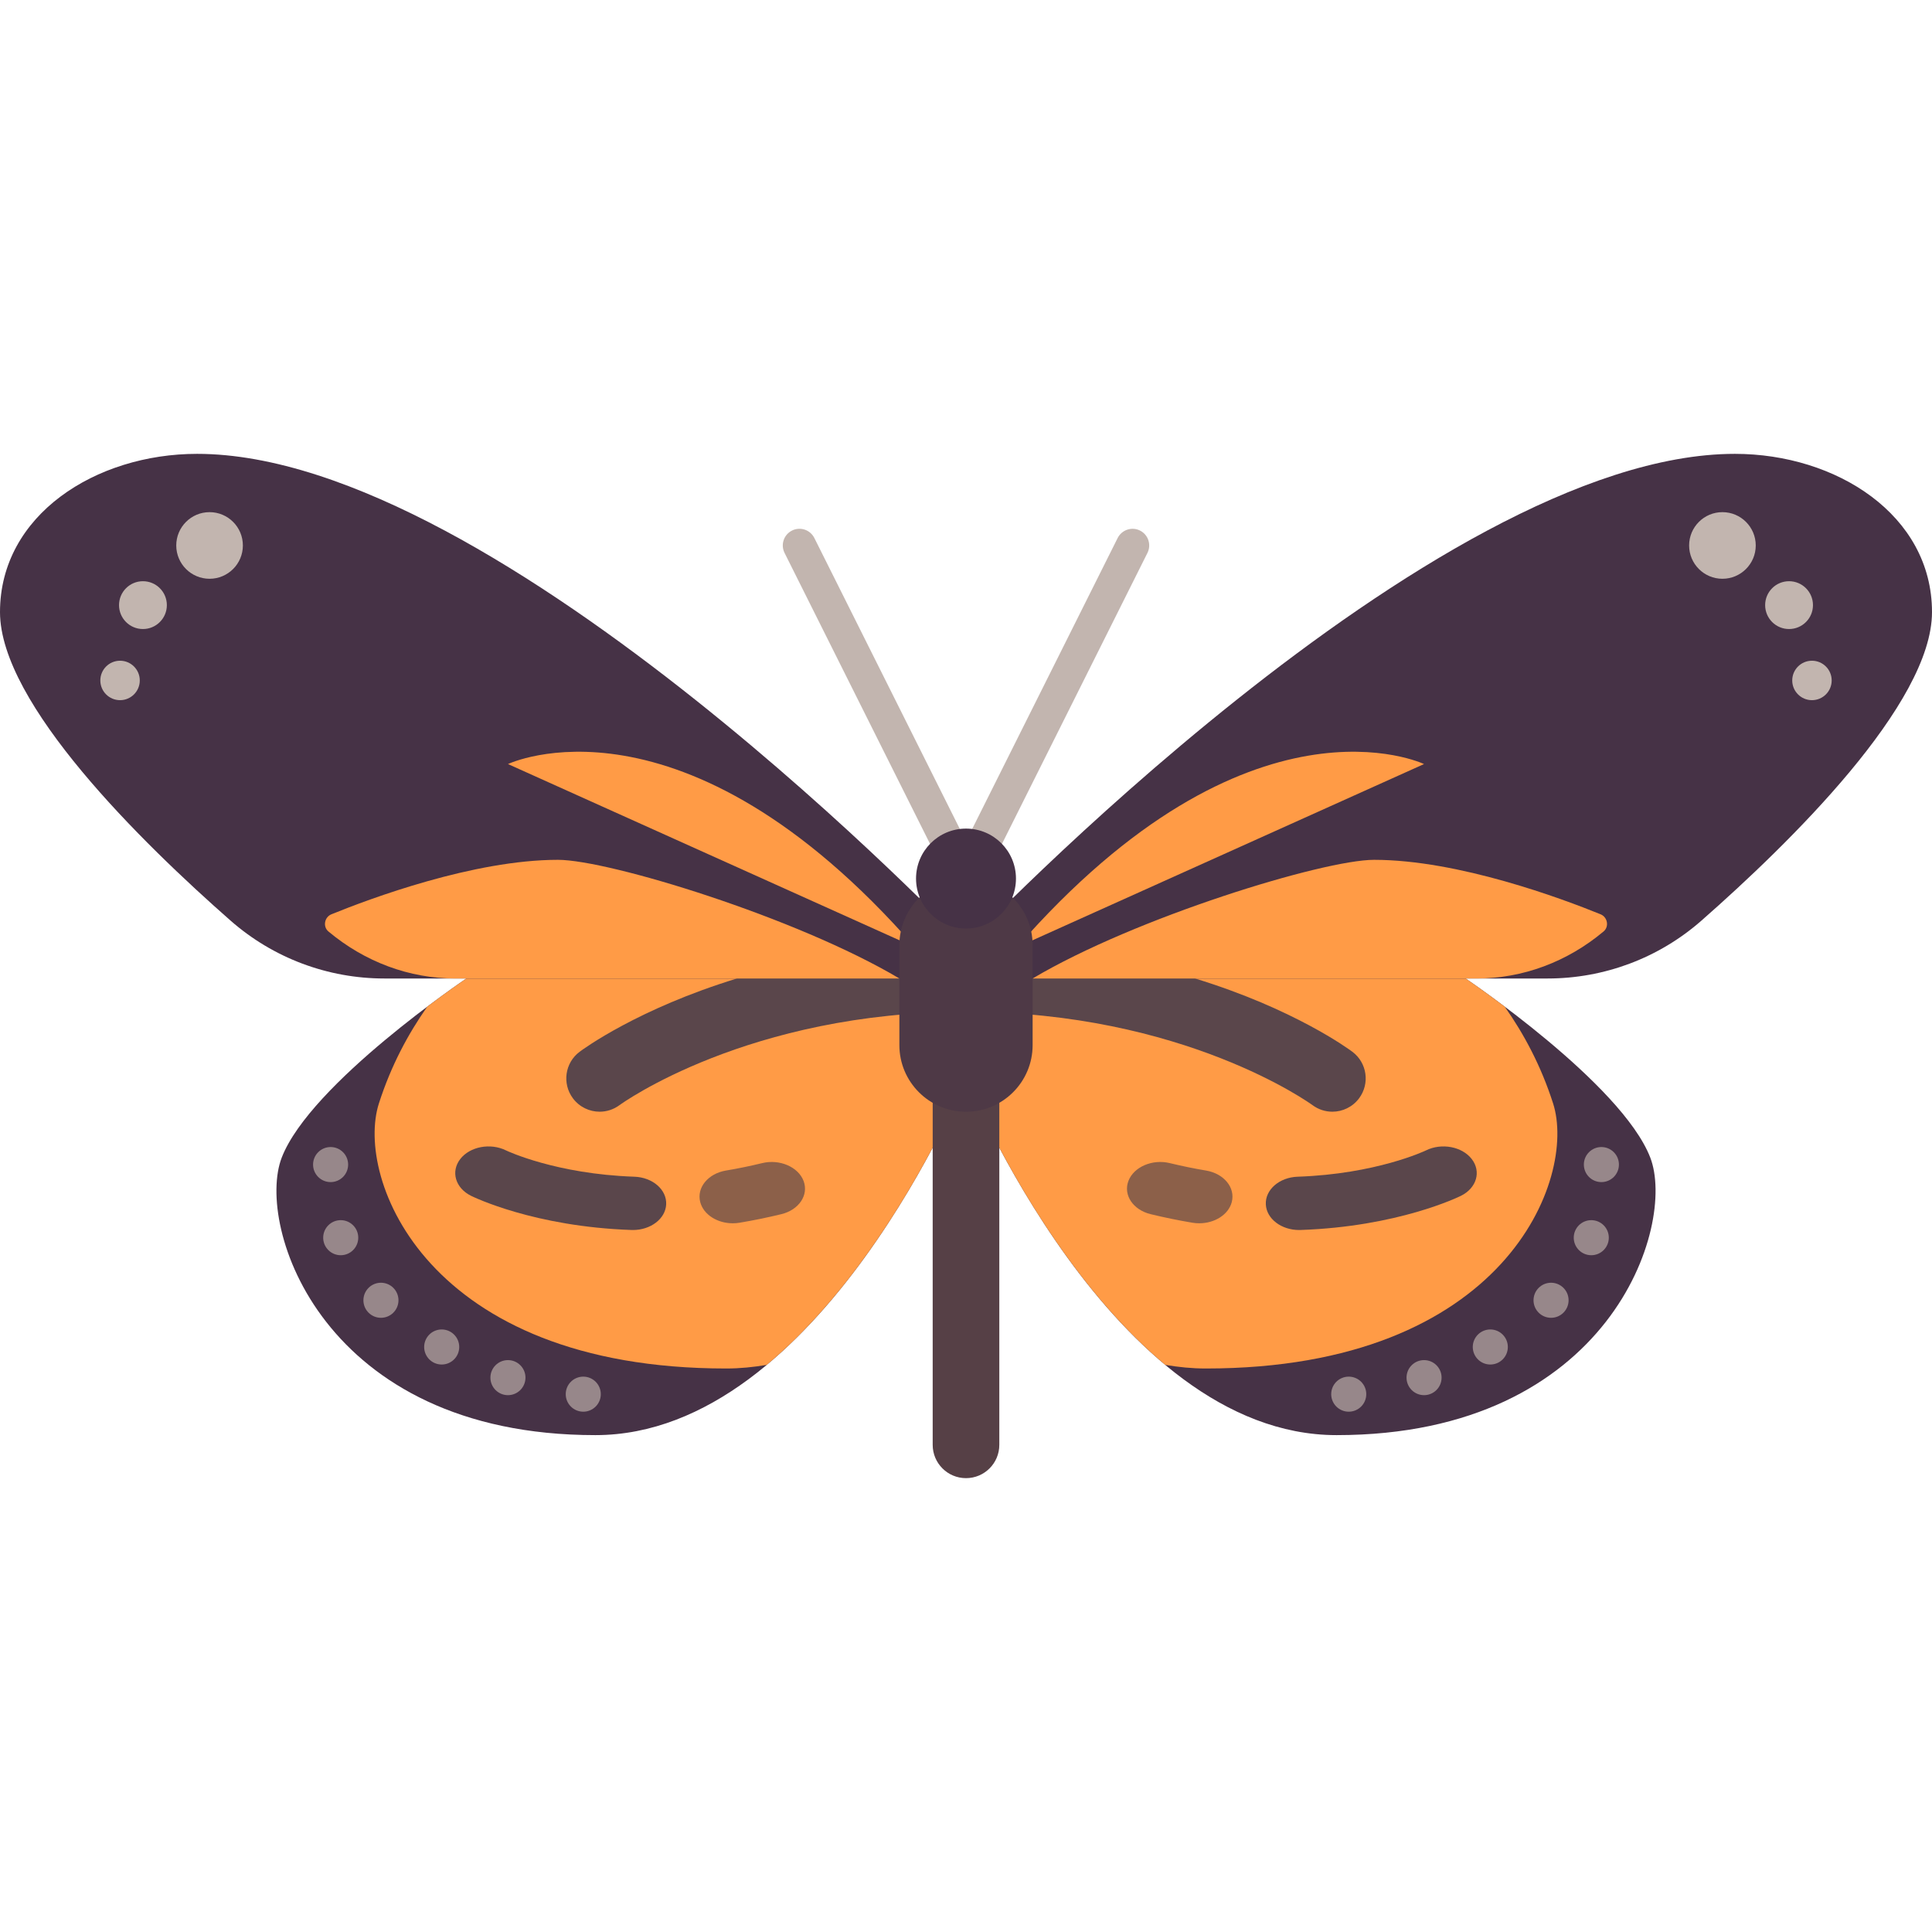 <?xml version="1.0" encoding="iso-8859-1"?>
<!-- Generator: Adobe Illustrator 19.0.0, SVG Export Plug-In . SVG Version: 6.00 Build 0)  -->
<svg version="1.1" id="Layer_1" xmlns="http://www.w3.org/2000/svg" xmlns:xlink="http://www.w3.org/1999/xlink" x="0px" y="0px"
	 viewBox="0 0 512 512" style="enable-background:new 0 0 512 512;" xml:space="preserve">
<path style="fill:#463246;" d="M388.414,259.31c0,0,41.303,27.805,48.919,47.448c6.988,18.023-10.667,73.564-83.126,73.564
	c-59.678,0-98.207-94.529-98.207-94.529V259.31H388.414z"/>
<path style="fill:#FF9B46;" d="M398.764,266.769c5.065,7.19,9.608,15.633,12.822,25.645c6.357,19.806-12.569,70.253-92.029,70.253
	c-3.66,0-7.236-0.362-10.749-0.961C275.729,334.169,256,285.793,256,285.793V259.31h132.414
	C388.414,259.31,392.712,262.21,398.764,266.769z"/>
<path style="fill:#5A464B;" d="M316.713,259.31c26.169,8.02,40.732,18.706,41.683,19.423c3.896,2.914,4.681,8.431,1.775,12.328
	c-1.732,2.319-4.388,3.552-7.086,3.552c-1.827,0-3.672-0.569-5.259-1.741c-0.334-0.252-34.058-24.734-91.826-24.734v-8.828H316.713z
	"/>
<path style="fill:#463246;" d="M459.769,120.276c26.848,0,52.231,16.183,52.231,41.931c0,24.305-37.64,61.155-61.105,81.767
	c-11.282,9.909-25.741,15.337-40.757,15.337H256v-8.828C256,250.483,379.586,120.276,459.769,120.276z"/>
<g>
	<path style="fill:#FF9B46;" d="M424.174,242.298c1.852,0.754,2.317,3.274,0.783,4.557c-9.652,8.075-21.425,12.455-33.601,12.455
		H273.655c27.228-16.184,77.035-31.448,90.483-31.448C386.489,227.862,414.046,238.174,424.174,242.298z"/>
	<path style="fill:#FF9B46;" d="M377.379,202.483l-107.862,48.552C331.31,180.414,377.379,202.483,377.379,202.483z"/>
</g>
<path style="fill:#8C6049;" d="M317.802,324.185c4.095,0,7.758-2.284,8.629-5.617c1-3.822-2.06-7.562-6.828-8.363
	c-3.095-0.518-6.276-1.166-9.56-1.96c-4.629-1.145-9.587,0.986-11,4.719c-1.414,3.733,1.224,7.672,5.897,8.804
	c3.785,0.918,7.466,1.663,11.043,2.263C316.595,324.137,317.207,324.185,317.802,324.185z"/>
<path style="fill:#5A464B;" d="M344.267,325.965c0.129,0,0.258,0,0.388-0.007c25.811-0.883,41.862-8.735,42.535-9.066
	c4.138-2.063,5.405-6.423,2.836-9.736c-2.56-3.311-7.991-4.333-12.129-2.284c-0.345,0.166-13.267,6.258-34.001,6.968
	c-4.871,0.165-8.647,3.464-8.439,7.362C335.655,322.998,339.569,325.965,344.267,325.965z"/>
<g>
	<circle style="fill:#C2B5AF;" cx="456.463" cy="144.552" r="8.828"/>
	<circle style="fill:#C2B5AF;" cx="474.119" cy="160.364" r="6.337"/>
	<circle style="fill:#C2B5AF;" cx="480.188" cy="180.326" r="5.227"/>
</g>
<g>
	<circle style="fill:#97878A;" cx="424.386" cy="308.623" r="4.646"/>
	<circle style="fill:#97878A;" cx="411.046" cy="344.585" r="4.646"/>
	<circle style="fill:#97878A;" cx="377.39" cy="365.087" r="4.646"/>
	<circle style="fill:#97878A;" cx="421.705" cy="328" r="4.646"/>
	<circle style="fill:#97878A;" cx="394.946" cy="356.966" r="4.646"/>
	<circle style="fill:#97878A;" cx="357.429" cy="369.468" r="4.646"/>
</g>
<path style="fill:#463246;" d="M123.586,259.31c0,0-41.303,27.805-48.919,47.448c-6.988,18.023,10.667,73.564,83.126,73.564
	c59.678,0,98.207-94.529,98.207-94.529V259.31H123.586z"/>
<path style="fill:#FF9B46;" d="M113.236,266.769c-5.065,7.189-9.608,15.631-12.822,25.645
	c-6.357,19.806,12.569,70.253,92.029,70.253c3.66,0,7.236-0.362,10.749-0.961C236.271,334.169,256,285.793,256,285.793V259.31
	H123.586C123.586,259.31,119.288,262.21,113.236,266.769z"/>
<path style="fill:#5A464B;" d="M195.286,259.31c-26.169,8.02-40.732,18.706-41.683,19.423c-3.896,2.914-4.681,8.431-1.775,12.328
	c1.732,2.319,4.388,3.552,7.086,3.552c1.827,0,3.672-0.569,5.259-1.741c0.335-0.252,34.059-24.734,91.827-24.734v-8.828H195.286z"/>
<path style="fill:#463246;" d="M52.23,120.276C25.382,120.276,0,136.459,0,162.207c0,24.305,37.64,61.155,61.105,81.767
	c11.282,9.909,25.741,15.337,40.757,15.337H256v-8.828C256,250.483,132.414,120.276,52.23,120.276z"/>
<g>
	<path style="fill:#FF9B46;" d="M87.826,242.298c-1.852,0.754-2.317,3.274-0.783,4.557c9.652,8.075,21.425,12.455,33.601,12.455
		h117.702c-27.228-16.184-77.035-31.448-90.483-31.448C125.511,227.862,97.954,238.174,87.826,242.298z"/>
	<path style="fill:#FF9B46;" d="M134.621,202.483l107.862,48.552C180.69,180.414,134.621,202.483,134.621,202.483z"/>
</g>
<path style="fill:#8C6049;" d="M194.198,324.185c-4.095,0-7.758-2.284-8.629-5.617c-1-3.822,2.06-7.562,6.827-8.363
	c3.095-0.518,6.276-1.166,9.56-1.96c4.629-1.145,9.587,0.986,11,4.719s-1.224,7.672-5.897,8.804
	c-3.785,0.918-7.466,1.663-11.043,2.263C195.405,324.137,194.793,324.185,194.198,324.185z"/>
<path style="fill:#5A464B;" d="M167.733,325.965c-0.129,0-0.258,0-0.388-0.007c-25.811-0.883-41.862-8.735-42.535-9.066
	c-4.138-2.063-5.405-6.423-2.836-9.736c2.56-3.311,7.991-4.333,12.129-2.284c0.345,0.166,13.267,6.258,34.001,6.968
	c4.871,0.165,8.647,3.464,8.439,7.362C176.344,322.998,172.431,325.965,167.733,325.965z"/>
<path style="fill:#564046;" d="M256,391.724c-4.879,0-8.828-3.948-8.828-8.828v-97.103c0-4.879,3.948-8.828,8.828-8.828
	c4.879,0,8.828,3.948,8.828,8.828v97.103C264.828,387.776,260.879,391.724,256,391.724z"/>
<path style="fill:#C2B5AF;" d="M256,237.241c-1.673,0-3.198-0.948-3.948-2.44l-44.138-88.276c-1.086-2.182-0.207-4.828,1.974-5.922
	c2.189-1.095,4.828-0.207,5.922,1.974l40.19,80.38l40.19-80.38c1.095-2.173,3.75-3.06,5.922-1.974
	c2.182,1.095,3.06,3.742,1.974,5.922l-44.138,88.276C259.198,236.294,257.673,237.241,256,237.241z"/>
<path style="fill:#4E3946;" d="M256,294.621L256,294.621c-9.751,0-17.655-7.904-17.655-17.655v-26.483
	c0-9.751,7.904-17.655,17.655-17.655l0,0c9.751,0,17.655,7.904,17.655,17.655v26.483C273.655,286.717,265.75,294.621,256,294.621z"
	/>
<circle style="fill:#463246;" cx="256" cy="232.828" r="13.241"/>
<g>
	<circle style="fill:#C2B5AF;" cx="55.537" cy="144.552" r="8.828"/>
	<circle style="fill:#C2B5AF;" cx="37.881" cy="160.364" r="6.337"/>
	<circle style="fill:#C2B5AF;" cx="31.816" cy="180.326" r="5.227"/>
</g>
<g>
	<circle style="fill:#97878A;" cx="87.614" cy="308.623" r="4.646"/>
	<circle style="fill:#97878A;" cx="100.954" cy="344.585" r="4.646"/>
	<circle style="fill:#97878A;" cx="134.61" cy="365.087" r="4.646"/>
	<circle style="fill:#97878A;" cx="90.295" cy="328" r="4.646"/>
	<circle style="fill:#97878A;" cx="117.054" cy="356.966" r="4.646"/>
	<circle style="fill:#97878A;" cx="154.571" cy="369.468" r="4.646"/>
</g>
<g>
</g>
<g>
</g>
<g>
</g>
<g>
</g>
<g>
</g>
<g>
</g>
<g>
</g>
<g>
</g>
<g>
</g>
<g>
</g>
<g>
</g>
<g>
</g>
<g>
</g>
<g>
</g>
<g>
</g>
</svg>

